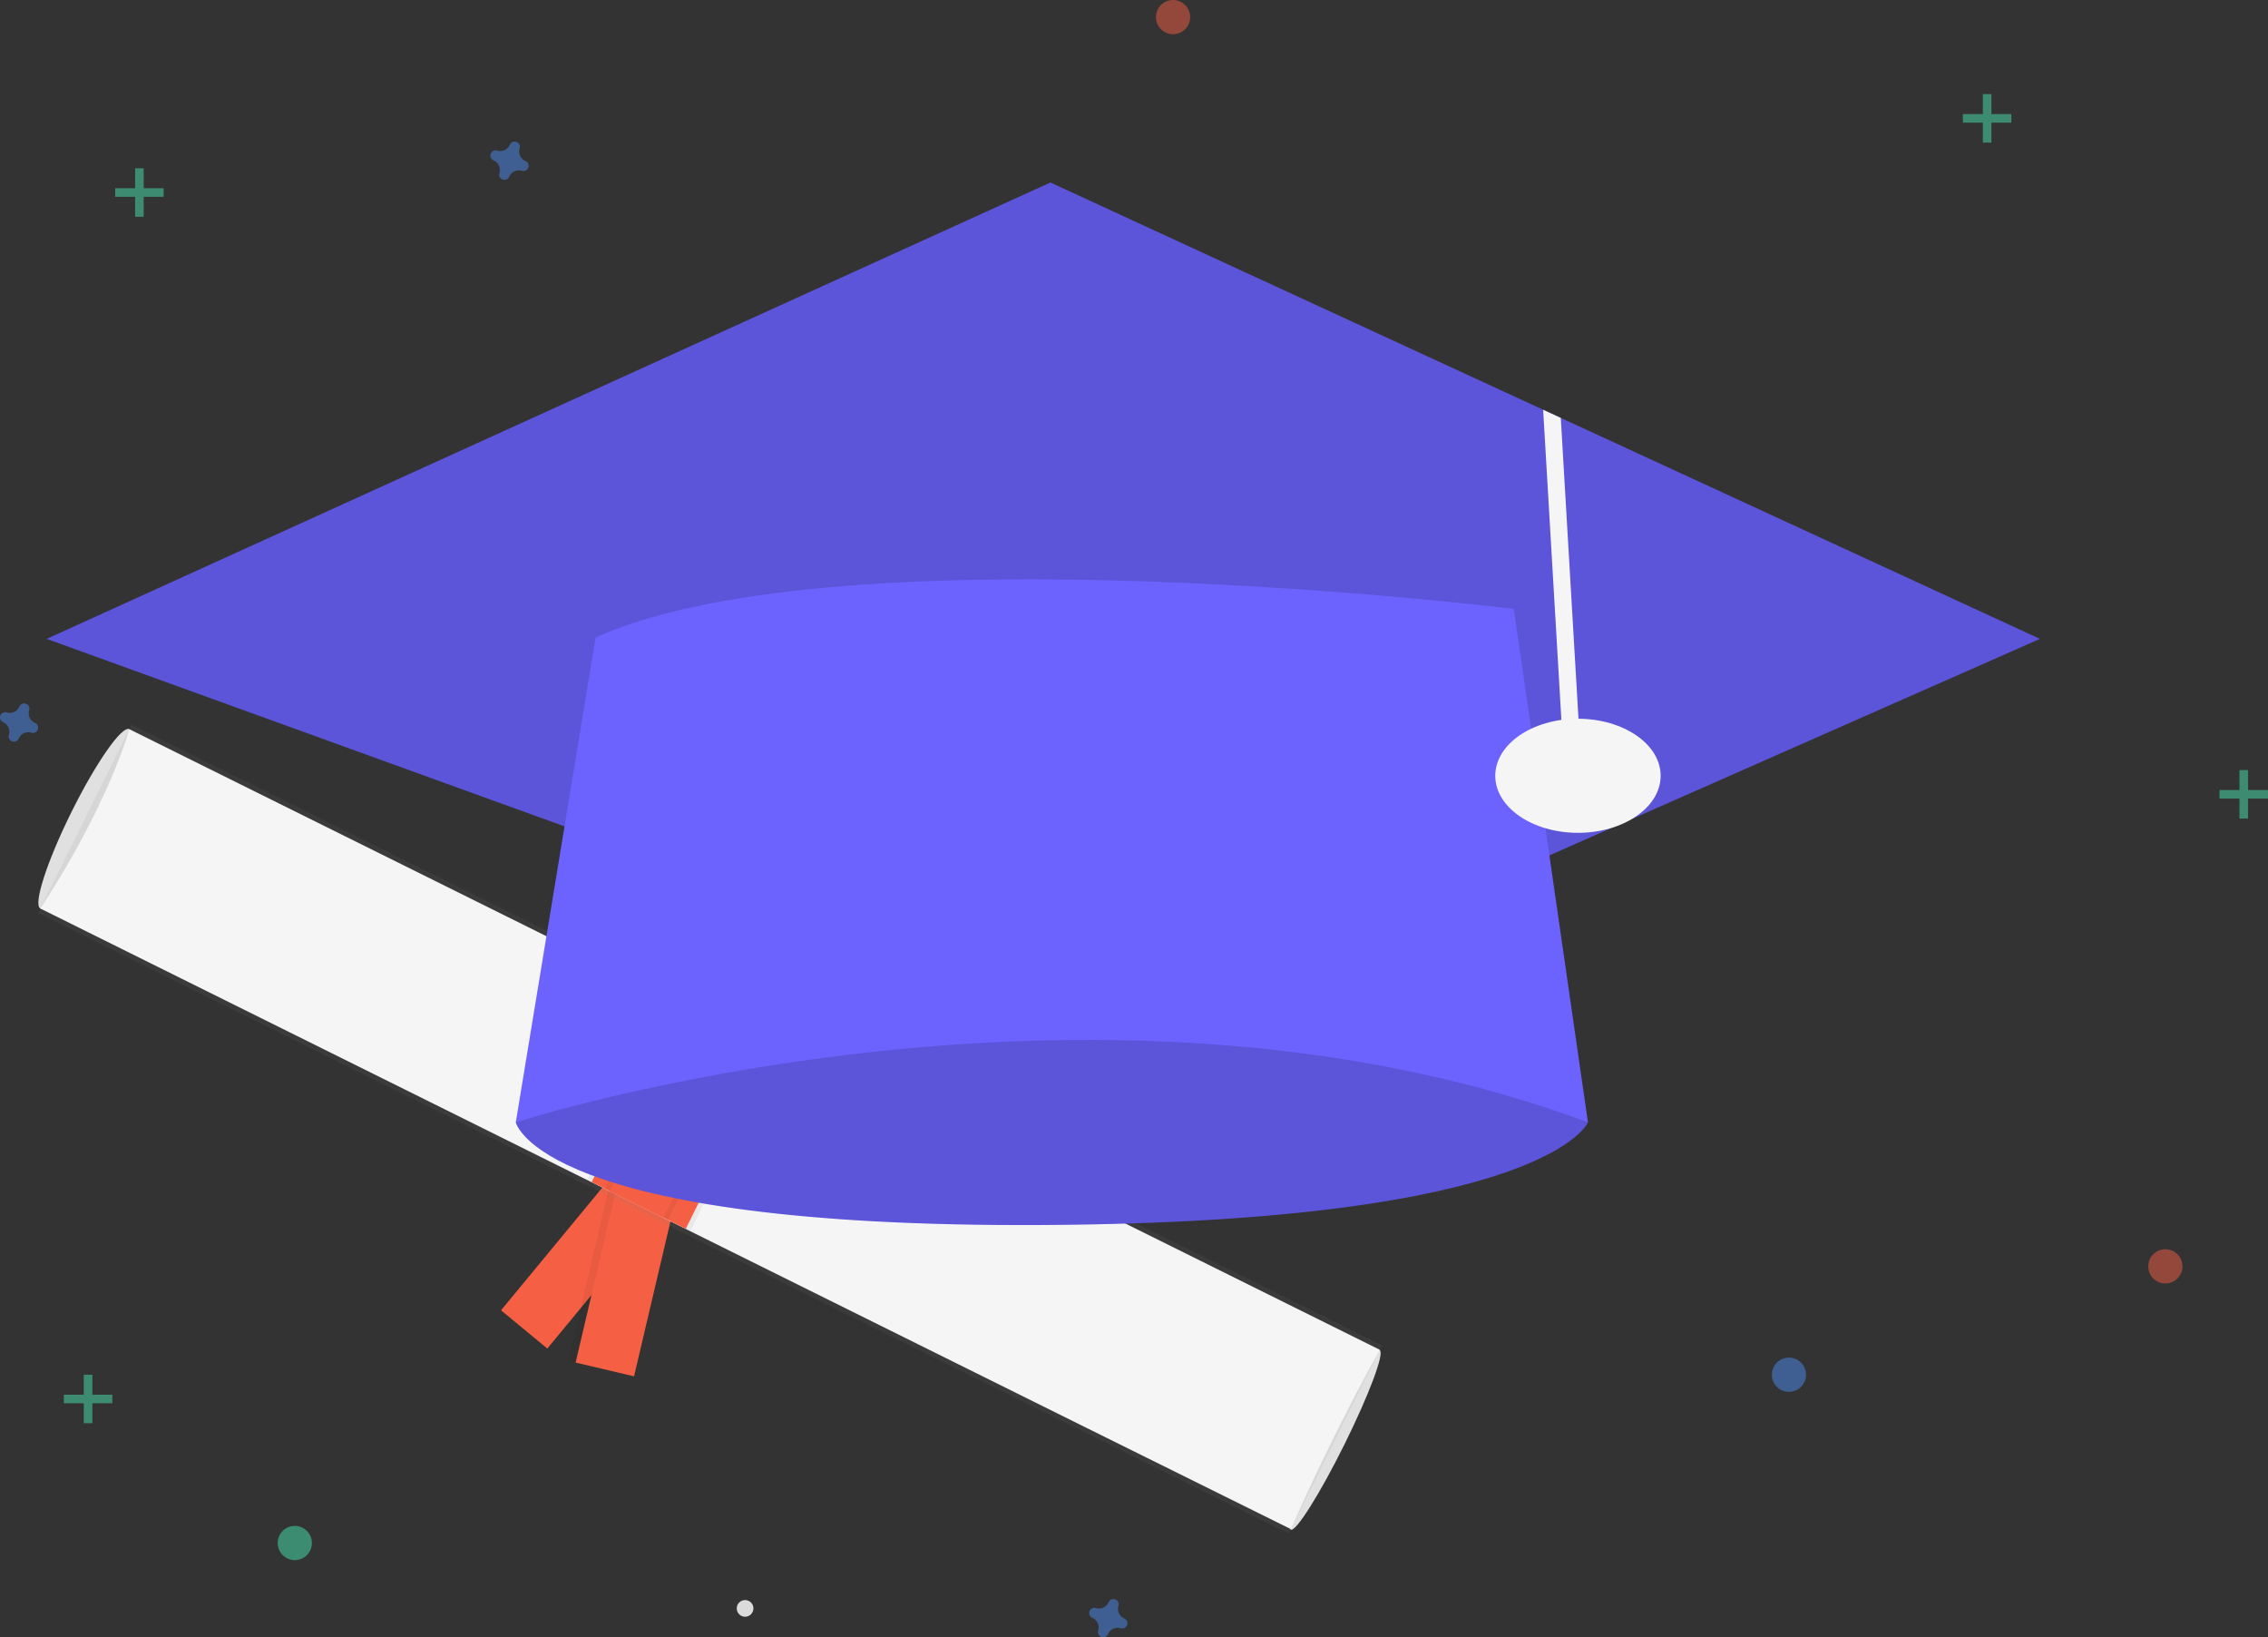 <svg xmlns="http://www.w3.org/2000/svg" width="519.432" height="374.875"><rect width="100%" height="100%" fill="#333333" stroke="none"/><defs><linearGradient id="a" x1="-11.741" y1="5.084" x2="-11.741" y2="4.933" gradientUnits="objectBoundingBox"><stop offset="0" stop-color="gray" stop-opacity=".251"/><stop offset=".535" stop-color="gray" stop-opacity=".122"/><stop offset="1" stop-color="gray" stop-opacity=".102"/></linearGradient></defs><g transform="translate(-.005)"><ellipse data-name="Ellipse 722" cx="22.919" cy="3.438" rx="22.919" ry="3.438" transform="rotate(-63.611 169.564 98.27)" fill="#e0e0e0"/><ellipse data-name="Ellipse 723" cx="22.919" cy="2.336" rx="22.919" ry="2.336" transform="rotate(-63.611 428.31 -62.059)" fill="#e0e0e0"/><path data-name="Rectangle 1042" fill="#f55f44" d="m143.937 264.673 10.603 8.755-29.185 35.346-10.604-8.755z"/><path data-name="Rectangle 1043" opacity=".05" d="m145.221 315.136-15.061-3.541 10.491-44.621 15.061 3.54z"/><path data-name="Rectangle 1044" fill="#f55f44" d="m145.221 315.135-13.386-3.147 10.491-44.622 13.386 3.148z"/><path data-name="Rectangle 1045" transform="rotate(-63.611 172.908 97.475)" fill="url(#a)" d="M0 0h48.129v319.717H0z"/><path data-name="Path 5902" d="M295.647 350.122c-5.606-2.689-290.507-144.141-286.4-142.1 15.813-24.135 20.373-41.061 20.373-41.061l286.4 142.1s-10.058 17.647-20.373 41.061Z" fill="#f5f5f5"/><path data-name="Rectangle 1046" opacity=".05" d="m154.856 229.094 23.61 11.715-20.373 41.061-23.61-11.714z"/><path data-name="Rectangle 1047" fill="#f55f44" d="M155.883 229.604 177.44 240.3l-20.373 41.062-21.557-10.696z"/><path data-name="Rectangle 1048" opacity=".05" d="m158.962 231.132 14.371 7.13-20.373 41.062-14.371-7.13z"/><path data-name="Rectangle 1049" fill="#f55f44" d="m159.989 231.641 12.318 6.112-20.373 41.061-12.318-6.111z"/><circle data-name="Ellipse 724" cx="1.911" cy="1.911" r="1.911" transform="translate(168.738 366.363)" fill="#dbdbdb"/><g data-name="Group 130" opacity=".5" fill="#47e6b1"><path data-name="Rectangle 1050" d="M19.197 314.772h1.959v11.102h-1.959z"/><path data-name="Rectangle 1051" d="M25.728 319.343v1.959H14.626v-1.959z"/></g><g data-name="Group 131" opacity=".5" fill="#47e6b1"><path data-name="Rectangle 1052" d="M512.906 176.324h1.959v11.102h-1.959z"/><path data-name="Rectangle 1053" d="M519.437 180.895v1.959h-11.102v-1.959z"/></g><g data-name="Group 132" opacity=".5" fill="#47e6b1"><path data-name="Rectangle 1054" d="M30.952 38.53h1.959v11.102h-1.959z"/><path data-name="Rectangle 1055" d="M37.483 43.101v1.959H26.381v-1.959z"/></g><g data-name="Group 133" opacity=".5" fill="#47e6b1"><path data-name="Rectangle 1056" d="M454.131 21.551h1.959v11.102h-1.959z"/><path data-name="Rectangle 1057" d="M460.662 26.122v1.959H449.56v-1.959z"/></g><path data-name="Path 5903" d="M8.028 165.521a2.4 2.4 0 0 1-1.337-2.9 1.153 1.153 0 0 0 .052-.266 1.2 1.2 0 0 0-2.162-.8 1.154 1.154 0 0 0-.133.236 2.4 2.4 0 0 1-2.9 1.337 1.15 1.15 0 0 0-.266-.052 1.2 1.2 0 0 0-.8 2.162 1.152 1.152 0 0 0 .236.133 2.4 2.4 0 0 1 1.337 2.9 1.153 1.153 0 0 0-.052.266 1.2 1.2 0 0 0 2.162.8 1.152 1.152 0 0 0 .133-.236 2.4 2.4 0 0 1 2.9-1.337 1.152 1.152 0 0 0 .266.052 1.2 1.2 0 0 0 .8-2.162 1.152 1.152 0 0 0-.236-.133Z" fill="#4d8af0" opacity=".5"/><path data-name="Path 5904" d="M120.353 36.869a2.4 2.4 0 0 1-1.337-2.9 1.154 1.154 0 0 0 .052-.266 1.2 1.2 0 0 0-2.162-.8 1.152 1.152 0 0 0-.133.236 2.4 2.4 0 0 1-2.9 1.337 1.152 1.152 0 0 0-.266-.052 1.2 1.2 0 0 0-.8 2.162 1.153 1.153 0 0 0 .236.133 2.4 2.4 0 0 1 1.337 2.9 1.157 1.157 0 0 0-.052.266 1.2 1.2 0 0 0 2.162.8 1.155 1.155 0 0 0 .133-.236 2.4 2.4 0 0 1 2.9-1.337 1.154 1.154 0 0 0 .266.052 1.2 1.2 0 0 0 .8-2.162 1.152 1.152 0 0 0-.236-.133Z" fill="#4d8af0" opacity=".5"/><path data-name="Path 5905" d="M257.495 370.58a2.4 2.4 0 0 1-1.337-2.9 1.146 1.146 0 0 0 .052-.266 1.2 1.2 0 0 0-2.162-.8 1.15 1.15 0 0 0-.133.236 2.4 2.4 0 0 1-2.9 1.337 1.151 1.151 0 0 0-.266-.052 1.2 1.2 0 0 0-.8 2.162 1.154 1.154 0 0 0 .236.133 2.4 2.4 0 0 1 1.337 2.9 1.153 1.153 0 0 0-.052.266 1.2 1.2 0 0 0 2.162.8 1.148 1.148 0 0 0 .133-.236 2.4 2.4 0 0 1 2.9-1.337 1.152 1.152 0 0 0 .266.052 1.2 1.2 0 0 0 .8-2.162 1.154 1.154 0 0 0-.236-.133Z" fill="#4d8af0" opacity=".5"/><circle data-name="Ellipse 725" cx="3.918" cy="3.918" r="3.918" transform="translate(492.008 286.038)" fill="#f55f44" opacity=".5"/><circle data-name="Ellipse 726" cx="3.918" cy="3.918" r="3.918" transform="translate(405.805 310.854)" fill="#4d8af0" opacity=".5"/><circle data-name="Ellipse 727" cx="3.918" cy="3.918" r="3.918" transform="translate(63.605 349.384)" fill="#47e6b1" opacity=".5"/><circle data-name="Ellipse 728" cx="3.918" cy="3.918" r="3.918" transform="translate(264.746)" fill="#f55f44" opacity=".5"/><path data-name="Path 5906" d="m133.808 233.466-15.67 23.51s5.224 24.163 120.815 23.51 124.733-23.51 124.733-23.51l-21.551-31.347-65.958-45.061Z" fill="#6c63ff"/><path data-name="Path 5907" d="m133.808 233.466-15.67 23.51s5.224 24.163 120.815 23.51 124.733-23.51 124.733-23.51l-21.551-31.347-65.958-45.061Z" opacity=".15"/><path data-name="Path 5908" d="m467.192 146.284-205.711 90.774-250.773-90.774L240.583 41.795l112.841 52.029 4.042 1.868Z" fill="#6c63ff"/><path data-name="Path 5909" d="m467.192 146.284-205.711 90.774-250.773-90.774L240.583 41.795l112.841 52.029 4.042 1.868Z" opacity=".15"/><path data-name="Path 5910" d="m361.724 168.044-3.918.235-4.382-74.455 4.042 1.868Z" fill="#f5f5f5"/><path data-name="Path 5911" d="m136.421 145.957-18.283 111.019s131.264-42.448 245.548 0l-16.979-117.55s-153.469-18.938-210.286 6.531Z" fill="#6c63ff"/><ellipse data-name="Ellipse 729" cx="18.939" cy="13.061" rx="18.939" ry="13.061" transform="translate(342.459 164.57)" fill="#f5f5f5"/></g></svg>